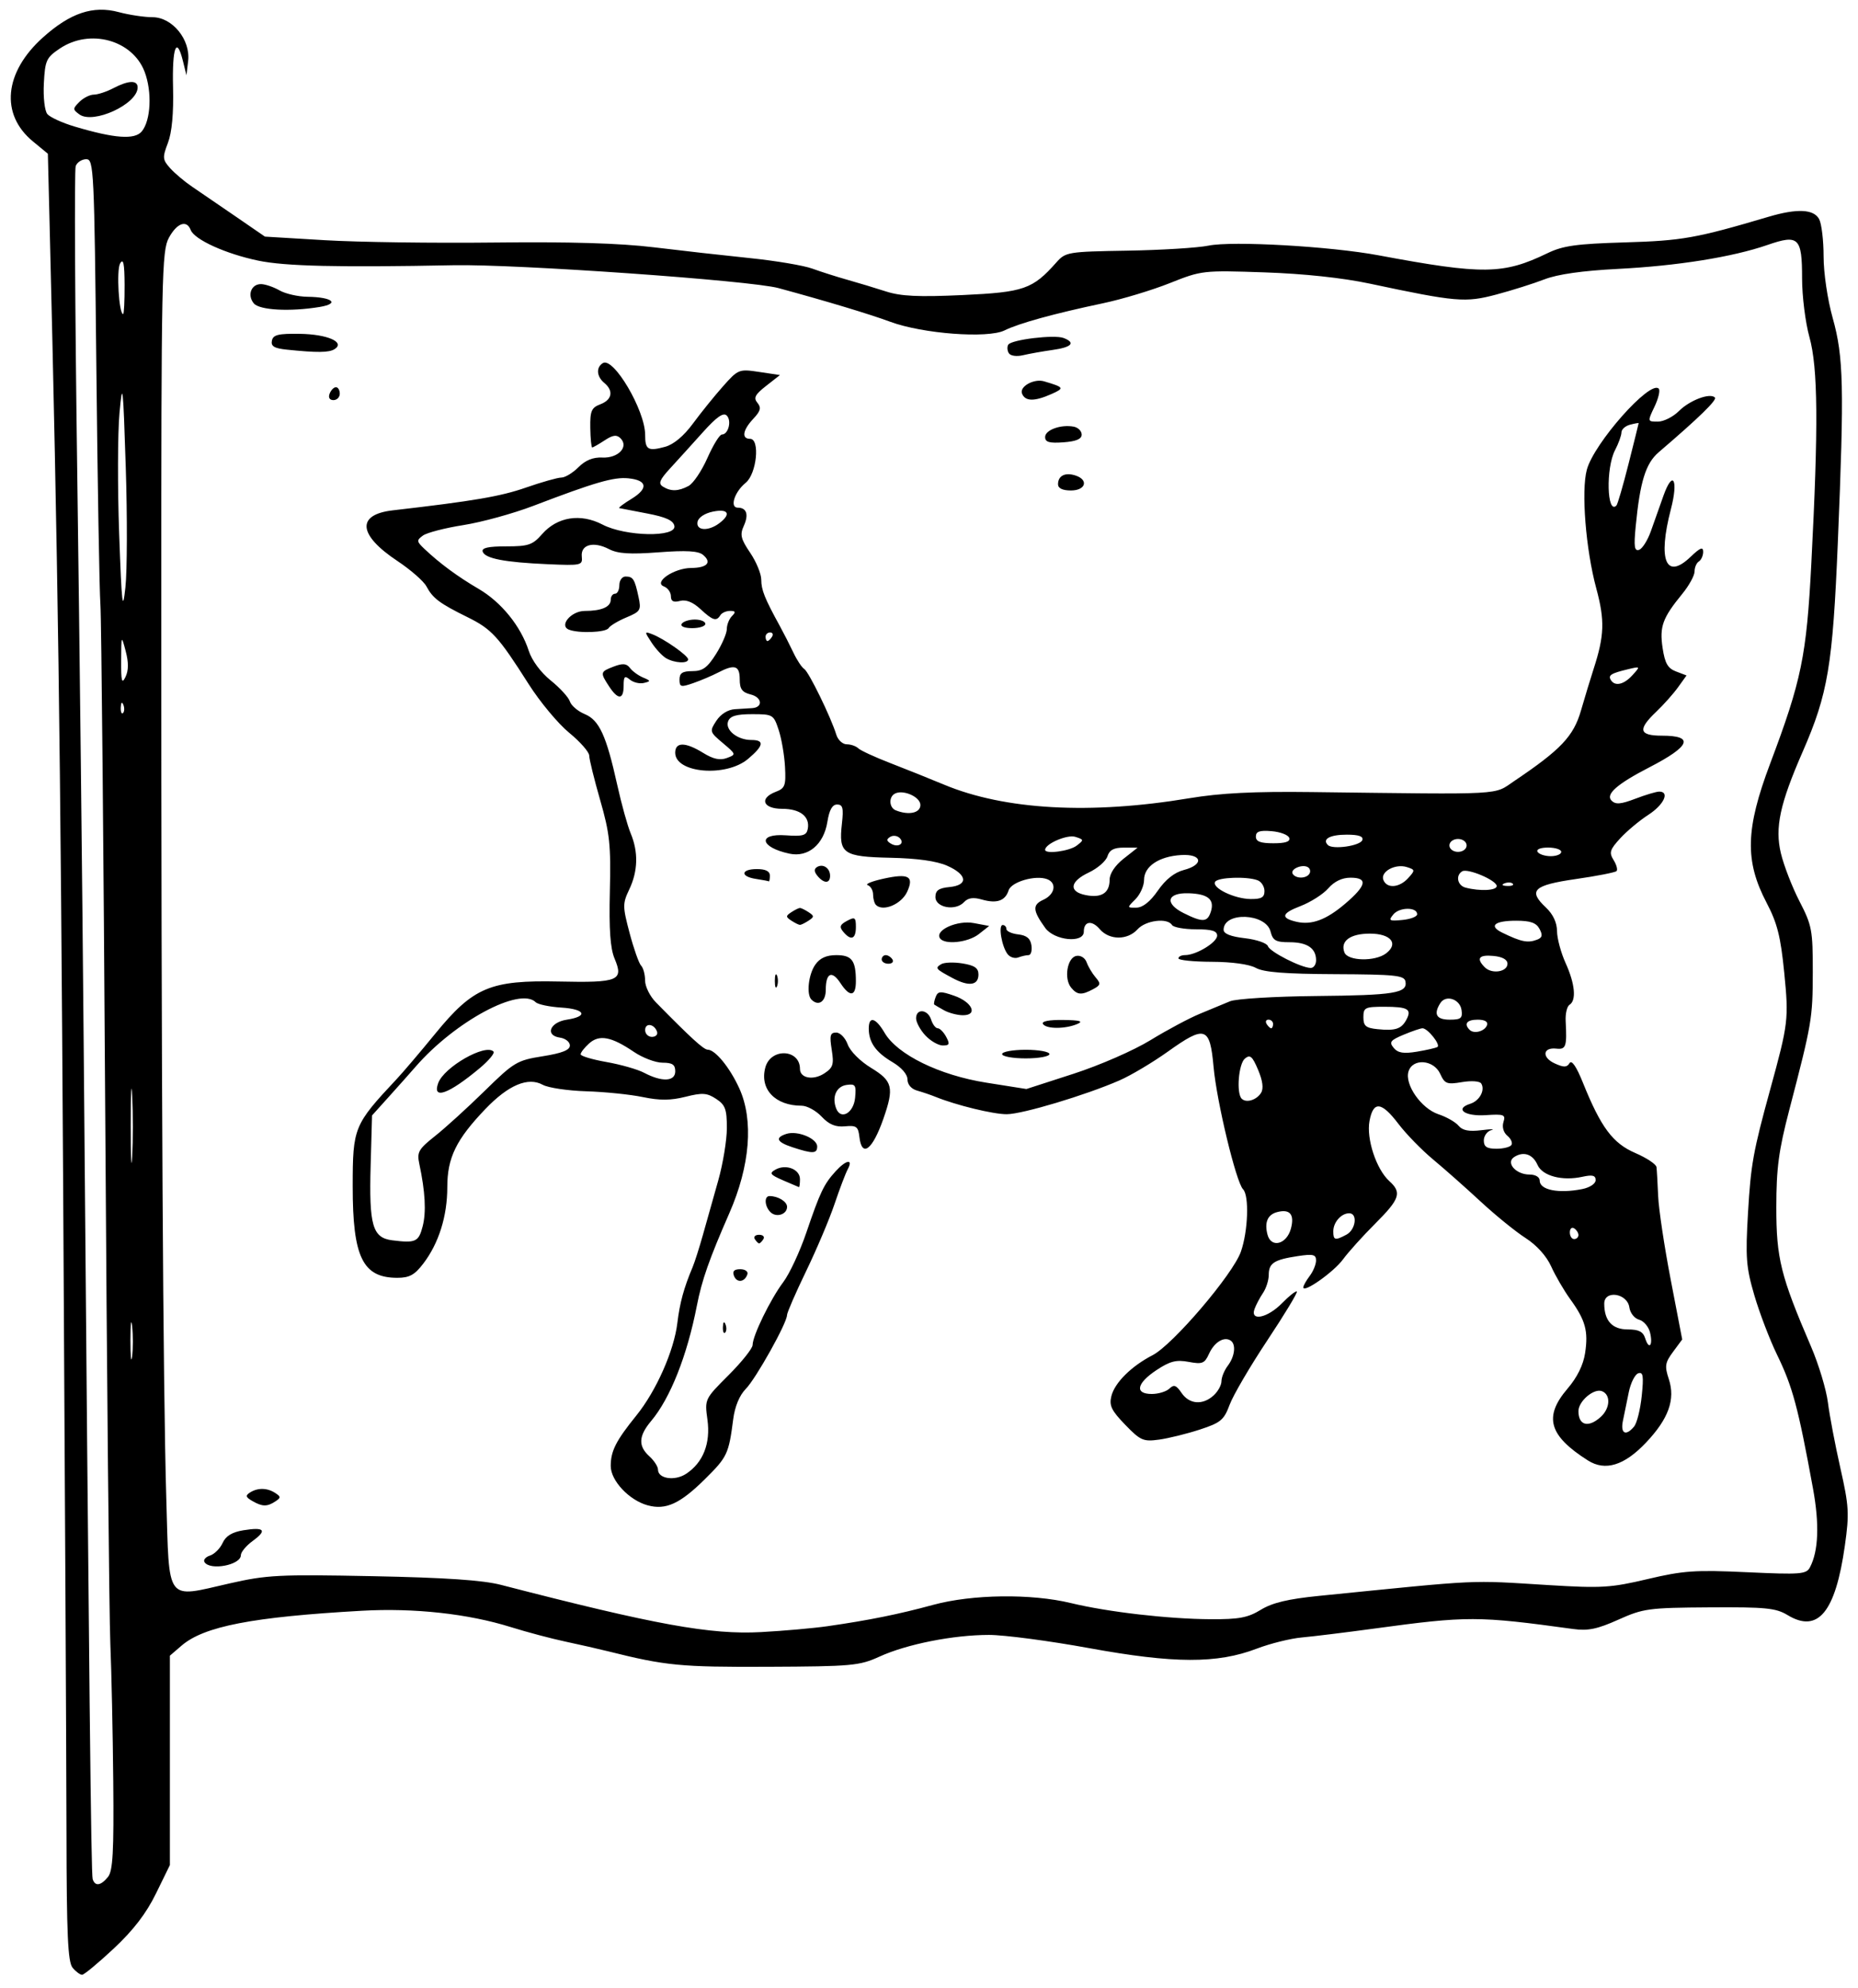 <?xml version="1.0" encoding="UTF-8" standalone="no"?>
<!-- Created with Inkscape (http://www.inkscape.org/) -->

<svg
   xmlns:dc="http://purl.org/dc/elements/1.1/"
   xmlns:cc="http://creativecommons.org/ns#"
   xmlns:rdf="http://www.w3.org/1999/02/22-rdf-syntax-ns#"
   xmlns:svg="http://www.w3.org/2000/svg"
   xmlns="http://www.w3.org/2000/svg"
   xmlns:sodipodi="http://sodipodi.sourceforge.net/DTD/sodipodi-0.dtd"
   xmlns:inkscape="http://www.inkscape.org/namespaces/inkscape"
   id="svg3358"
   version="1.1"
   inkscape:version="0.91 r13725"
   width="405"
   height="433.125"
   viewBox="0 0 405 433.125"
   sodipodi:docname="Ohkwaho.svg">
  <defs
     id="defs3362" />
  <sodipodi:namedview
     pagecolor="#ffffff"
     bordercolor="#666666"
     borderopacity="1"
     objecttolerance="10"
     gridtolerance="10"
     guidetolerance="10"
     inkscape:pageopacity="0"
     inkscape:pageshadow="2"
     inkscape:window-width="1600"
     inkscape:window-height="837"
     id="namedview3360"
     showgrid="false"
     inkscape:zoom="1.5468975"
     inkscape:cx="202.5"
     inkscape:cy="216.5625"
     inkscape:window-x="-8"
     inkscape:window-y="-8"
     inkscape:window-maximized="1"
     inkscape:current-layer="svg3358" />
  <path
     style="fill:#000000"
     d="M 15.818,428.761 C 14.793,427.525 14.523,421.557 14.492,399.464 14.47,384.204 14.145,320.883 13.769,258.75 13.176,160.788 12.638,122.64 10.801,48.389 L 10.433,33.497 7.16,30.8 C 0.018,24.912 0.898,15.768 9.338,8.18 15.298,2.821 20.293,1.147 25.869,2.638 28.156,3.25 31.476,3.75 33.247,3.75 c 4.322,0 8.312,4.908 7.763,9.547 l -0.368,3.109 -0.75,-3.047 c -1.395,-5.663 -2.386,-3.095 -2.172,5.625 0.14,5.701 -0.242,9.865 -1.117,12.154 -1.22,3.196 -1.18,3.648 0.487,5.511 0.999,1.116 3.143,2.925 4.763,4.018 1.62,1.094 5.86,3.992 9.422,6.441 l 6.475,4.452 13.078,0.782 c 7.193,0.43 23.836,0.658 36.985,0.507 16.326,-0.188 27.325,0.141 34.688,1.037 5.93,0.722 15.365,1.782 20.966,2.357 5.602,0.575 11.719,1.605 13.594,2.289 1.875,0.684 5.307,1.777 7.627,2.429 2.32,0.652 6.117,1.798 8.438,2.548 3.254,1.051 7.074,1.231 16.699,0.787 13.365,-0.617 15.258,-1.275 20.433,-7.108 2.015,-2.271 2.496,-2.351 15.521,-2.569 7.393,-0.124 15.339,-0.617 17.66,-1.095 5.162,-1.065 26.56,0.152 37.031,2.106 22.848,4.264 27.186,4.208 36.876,-0.473 3.351,-1.619 6.309,-2.029 16.875,-2.34 12.466,-0.367 15.53,-0.914 31.269,-5.577 6.231,-1.846 9.869,-1.678 11.041,0.511 0.534,0.997 0.97,4.662 0.97,8.143 0,3.588 0.857,9.384 1.979,13.382 2.381,8.486 2.532,15.008 1.125,48.849 -1.118,26.916 -2.147,33.048 -7.665,45.679 -4.974,11.388 -6.081,16.536 -4.753,22.106 0.639,2.679 2.468,7.402 4.066,10.496 2.71,5.249 2.904,6.283 2.89,15.469 -0.015,10.027 -0.203,11.131 -5.127,30 -2.304,8.828 -2.815,12.662 -2.82,21.164 -0.007,11.164 0.944,14.985 7.572,30.399 1.663,3.867 3.317,9.352 3.676,12.188 0.359,2.836 1.582,9.27 2.719,14.297 1.867,8.262 1.961,9.885 0.973,16.875 -2.053,14.528 -5.862,19.142 -12.488,15.131 -2.547,-1.542 -4.758,-1.761 -17.018,-1.683 -13.274,0.084 -14.426,0.24 -19.868,2.682 -4.572,2.052 -6.619,2.477 -9.816,2.038 -20.854,-2.862 -23.02,-2.866 -43.414,-0.095 -6.188,0.841 -13.277,1.711 -15.755,1.933 -2.478,0.222 -6.908,1.321 -9.844,2.442 -8.619,3.291 -18.016,3.261 -36.521,-0.116 -8.68,-1.584 -18.504,-2.88 -21.831,-2.879 -7.775,0.002 -17.905,2.006 -23.862,4.722 -4.381,1.998 -5.976,2.143 -24.375,2.223 -18.963,0.082 -22.239,-0.234 -34.688,-3.349 -2.062,-0.516 -6.281,-1.476 -9.375,-2.133 -3.094,-0.657 -8.461,-2.082 -11.928,-3.166 -9.31,-2.912 -21.074,-4.203 -32.463,-3.562 -23.855,1.343 -34.414,3.385 -39.319,7.604 l -2.54,2.185 0,22.815 0,22.815 -3.041,6.215 c -2.112,4.317 -4.914,7.967 -9.175,11.953 -3.374,3.156 -6.489,5.738 -6.923,5.738 -0.434,0 -1.367,-0.698 -2.075,-1.552 z m 7.721,-19.776 c 1.065,-1.314 1.293,-5.464 1.148,-20.859 -0.1,-10.57 -0.387,-24.07 -0.638,-30 -0.251,-5.93 -0.751,-58.031 -1.112,-115.781 -0.36,-57.75 -0.834,-107.531 -1.052,-110.625 C 21.666,128.625 21.271,105.527 21.007,80.391 20.549,36.807 20.446,34.688 18.801,34.688 c -0.949,0 -1.983,0.671 -2.298,1.492 -0.315,0.82 -0.165,30.879 0.333,66.797 0.498,35.918 1.127,91.673 1.399,123.899 1.203,142.559 1.622,181.481 1.965,182.578 0.512,1.638 1.776,1.46 3.339,-0.469 z m 156.93,-54.646 c 8.967,-1.287 15.43,-2.593 22.905,-4.629 8.534,-2.324 21.387,-2.493 30.063,-0.397 8.073,1.951 21.2,3.466 30.469,3.517 6.169,0.034 8.108,-0.331 10.925,-2.058 2.496,-1.53 5.929,-2.35 12.656,-3.025 36.047,-3.614 32.347,-3.44 50.079,-2.353 11.531,0.707 13.55,0.584 21.562,-1.31 7.797,-1.843 10.356,-2.02 21.683,-1.496 11.714,0.542 12.92,0.448 13.719,-1.074 1.859,-3.539 2.085,-9.379 0.663,-17.146 -3.254,-17.77 -4.44,-22.18 -7.847,-29.19 -1.593,-3.277 -3.813,-9.084 -4.933,-12.904 -1.804,-6.153 -1.962,-8.216 -1.385,-18.072 0.612,-10.461 1.121,-13.285 4.828,-26.779 3.96,-14.412 4.072,-15.342 3.068,-25.46 -0.784,-7.905 -1.516,-10.803 -3.856,-15.266 -4.769,-9.097 -4.59,-16.047 0.778,-30.29 6.845,-18.159 7.931,-23.436 8.979,-43.594 1.56,-30.001 1.455,-42.655 -0.41,-49.354 -0.882,-3.168 -1.603,-8.917 -1.603,-12.776 0,-8.944 -0.742,-9.661 -7.562,-7.301 -7.597,2.629 -19.614,4.549 -32.644,5.215 -7.646,0.391 -13.089,1.165 -15.938,2.267 -2.379,0.92 -7.104,2.412 -10.499,3.315 -6.767,1.799 -8.742,1.629 -27.576,-2.374 -5.951,-1.265 -14.34,-2.162 -22.969,-2.456 -13.405,-0.457 -13.691,-0.424 -20.625,2.338 -3.867,1.541 -10.406,3.514 -14.531,4.385 -10.716,2.263 -18.329,4.36 -21.491,5.919 -3.668,1.809 -17.846,0.742 -24.915,-1.874 -4.52,-1.673 -13.875,-4.491 -24.375,-7.343 -6.092,-1.655 -57.186,-5.251 -70.781,-4.983 -25.112,0.496 -36.748,0.224 -42.603,-0.997 -7.091,-1.479 -13.924,-4.577 -14.731,-6.679 -0.876,-2.283 -2.995,-1.532 -4.752,1.683 -1.557,2.85 -1.665,8.132 -1.665,81.797 0,101.554 0.38,168.482 1.094,192.905 0.673,23.004 -0.273,21.731 13.777,18.531 8.135,-1.853 10.755,-1.986 31.223,-1.58 15.884,0.315 23.969,0.863 27.968,1.897 33.747,8.721 45.681,10.885 56.719,10.284 4.898,-0.267 11.438,-0.848 14.531,-1.292 z M 44.573,340.38 c -0.296,-0.479 0.248,-1.119 1.209,-1.424 0.96,-0.305 2.195,-1.54 2.744,-2.744 0.697,-1.529 2.068,-2.364 4.546,-2.766 4.585,-0.744 5.218,-0.007 2.005,2.333 -1.417,1.032 -2.576,2.429 -2.576,3.105 0,2.146 -6.739,3.418 -7.927,1.496 z m 96.619,-12.36 c -4.052,-1.11 -8.067,-5.375 -8.067,-8.57 0,-3.273 1.129,-5.498 5.589,-11.013 4.328,-5.351 8.211,-14.113 8.934,-20.156 0.523,-4.378 1.423,-7.666 3.334,-12.188 0.436,-1.031 1.445,-4.195 2.243,-7.031 0.798,-2.836 2.297,-8.155 3.332,-11.82 1.035,-3.665 1.882,-8.823 1.882,-11.463 0,-4.087 -0.349,-5.028 -2.348,-6.337 -1.996,-1.308 -2.996,-1.375 -6.678,-0.448 -3.212,0.809 -5.614,0.824 -9.302,0.058 -2.734,-0.568 -8.272,-1.134 -12.307,-1.258 -4.034,-0.124 -8.305,-0.76 -9.49,-1.412 -3.216,-1.769 -7.486,0.031 -12.506,5.268 -6.374,6.651 -8.308,10.616 -8.308,17.035 0,6.32 -1.853,12.222 -5.222,16.641 -1.894,2.483 -3.038,3.111 -5.668,3.111 -7.549,0 -9.737,-4.484 -9.729,-19.941 0.007,-12.815 0.245,-13.394 9.597,-23.381 1.414,-1.51 5.179,-5.938 8.367,-9.839 8.31,-10.17 12.008,-11.73 27.014,-11.401 12.962,0.284 14.129,-0.197 12.105,-4.995 -0.94,-2.23 -1.229,-6.345 -1.03,-14.667 0.242,-10.112 -0.023,-12.612 -2.109,-19.864 -1.313,-4.563 -2.387,-8.926 -2.387,-9.697 0,-0.771 -1.966,-3.012 -4.369,-4.98 -2.403,-1.968 -6.38,-6.742 -8.838,-10.61 -6.625,-10.423 -8.047,-11.977 -13.357,-14.596 -6.06,-2.989 -7.537,-4.096 -8.917,-6.689 -0.605,-1.136 -3.456,-3.629 -6.335,-5.54 -8.579,-5.695 -8.979,-10.114 -0.997,-11.034 17.633,-2.033 23.482,-3.031 28.968,-4.943 3.471,-1.209 6.97,-2.199 7.777,-2.199 0.807,0 2.48,-1.014 3.719,-2.253 1.531,-1.531 3.203,-2.207 5.219,-2.109 3.448,0.167 5.809,-2.334 3.954,-4.189 -0.845,-0.845 -1.653,-0.742 -3.462,0.443 -1.297,0.85 -2.518,1.546 -2.712,1.546 -0.194,0 -0.382,-1.923 -0.418,-4.274 -0.056,-3.683 0.248,-4.393 2.195,-5.133 2.567,-0.976 2.926,-2.936 0.854,-4.656 -1.68,-1.395 -1.825,-3.381 -0.314,-4.315 2.307,-1.426 9.22,10.291 9.22,15.628 0,3.253 0.618,3.625 4.342,2.613 1.878,-0.511 4.073,-2.343 6.094,-5.089 1.737,-2.36 4.68,-6.004 6.54,-8.097 3.313,-3.728 3.475,-3.792 7.899,-3.129 l 4.516,0.677 -3.012,2.357 c -2.431,1.903 -2.798,2.615 -1.902,3.695 0.881,1.062 0.695,1.781 -0.902,3.48 -2.307,2.455 -2.613,4.365 -0.7,4.365 2.212,0 1.446,7.632 -0.963,9.587 -2.435,1.976 -3.53,5.413 -1.723,5.413 1.945,0 2.439,1.507 1.307,3.991 -0.863,1.894 -0.639,2.83 1.394,5.826 1.332,1.963 2.422,4.606 2.422,5.872 0,2.223 0.753,4.102 4.046,10.092 0.85,1.547 2.18,4.155 2.955,5.795 0.775,1.641 1.842,3.25 2.371,3.578 0.985,0.609 5.818,10.506 6.982,14.299 0.356,1.16 1.378,2.109 2.272,2.109 0.893,0 2.025,0.391 2.515,0.869 0.49,0.478 3.633,1.928 6.984,3.223 3.352,1.294 8.627,3.409 11.723,4.7 13.246,5.522 31.875,6.556 53.433,2.965 6.846,-1.14 14.054,-1.504 26.719,-1.347 42.709,0.527 39.517,0.702 44.145,-2.413 10.145,-6.827 12.915,-9.75 14.528,-15.327 0.847,-2.93 2.088,-7.014 2.757,-9.077 2.362,-7.283 2.471,-10.588 0.579,-17.592 -2.287,-8.468 -3.3,-21.202 -2.055,-25.827 1.556,-5.78 13.778,-19.569 15.668,-17.678 0.359,0.359 -0.05,2.123 -0.907,3.922 -1.558,3.267 -1.557,3.269 0.727,3.269 1.257,0 3.324,-1.038 4.592,-2.306 2.358,-2.358 6.769,-4.018 7.838,-2.949 0.524,0.524 -3.467,4.411 -12.256,11.933 -2.835,2.427 -4.063,6.39 -5.011,16.174 -0.427,4.41 -0.278,5.424 0.749,5.082 0.705,-0.235 1.866,-2.081 2.579,-4.103 0.713,-2.021 1.943,-5.488 2.733,-7.703 2.049,-5.746 3.289,-3.482 1.615,2.947 -2.898,11.125 -1.083,15.538 4.277,10.403 2.09,-2.003 2.757,-2.272 2.757,-1.115 0,0.839 -0.422,1.787 -0.938,2.106 -0.516,0.319 -0.938,1.302 -0.938,2.185 0,0.883 -1.201,3.073 -2.669,4.867 -4.312,5.268 -4.996,7.147 -4.298,11.801 0.501,3.338 1.129,4.437 2.928,5.121 l 2.29,0.871 -1.853,2.577 c -1.019,1.417 -3.157,3.816 -4.751,5.331 -4.092,3.888 -3.77,5.215 1.265,5.215 7.095,0 6.183,2.281 -2.757,6.891 -7.069,3.645 -9.617,5.89 -8.247,7.265 0.881,0.884 2.017,0.793 5.188,-0.418 2.233,-0.853 4.572,-1.55 5.2,-1.55 2.359,0 1.012,2.872 -2.375,5.061 -1.934,1.25 -4.692,3.555 -6.13,5.122 -2.264,2.469 -2.457,3.102 -1.442,4.728 0.645,1.033 0.934,2.116 0.643,2.408 -0.292,0.292 -4.282,1.072 -8.868,1.734 -9.282,1.34 -10.481,2.49 -6.5,6.229 1.528,1.436 2.383,3.26 2.396,5.115 0.011,1.586 0.855,4.723 1.875,6.97 2.049,4.516 2.389,8.129 0.853,9.078 -0.551,0.34 -0.93,1.947 -0.843,3.571 0.298,5.545 0.068,6.222 -2.037,5.988 -2.97,-0.331 -3.21,1.92 -0.344,3.226 1.968,0.897 2.637,0.885 3.218,-0.055 0.479,-0.775 1.497,0.709 2.931,4.272 3.912,9.717 6.504,13.193 11.414,15.305 2.461,1.059 4.538,2.44 4.616,3.071 0.078,0.63 0.241,3.466 0.362,6.302 0.121,2.836 1.35,11.027 2.732,18.202 l 2.512,13.046 -1.995,2.699 c -1.745,2.36 -1.861,3.106 -0.926,5.938 1.467,4.446 -0.049,8.655 -4.998,13.871 -4.721,4.976 -8.873,6.245 -12.632,3.861 -8.528,-5.407 -9.697,-9.513 -4.454,-15.639 2.121,-2.478 3.45,-5.172 3.843,-7.791 0.718,-4.785 0.064,-7.145 -3.243,-11.71 -1.367,-1.888 -3.235,-5.093 -4.15,-7.122 -1.029,-2.281 -3.166,-4.652 -5.6,-6.212 -2.165,-1.387 -6.567,-4.962 -9.784,-7.943 -3.216,-2.981 -7.879,-7.108 -10.361,-9.171 -2.482,-2.062 -5.876,-5.543 -7.541,-7.734 -3.715,-4.888 -5.492,-5.075 -6.32,-0.663 -0.725,3.865 1.474,10.538 4.322,13.115 2.765,2.503 2.305,3.886 -3.081,9.265 -2.707,2.704 -5.866,6.209 -7.021,7.789 -2.016,2.76 -8.714,7.472 -8.653,6.086 0.016,-0.369 0.649,-1.49 1.406,-2.491 0.757,-1.001 1.376,-2.516 1.376,-3.367 0,-1.292 -0.662,-1.447 -4.019,-0.937 -5.14,0.78 -6.294,1.531 -6.294,4.096 0,1.144 -0.563,2.912 -1.25,3.929 -0.688,1.017 -1.518,2.588 -1.846,3.49 -1.007,2.776 2.844,1.963 6.001,-1.267 1.563,-1.599 3.013,-2.737 3.221,-2.529 0.208,0.208 -2.689,4.997 -6.439,10.642 -3.75,5.645 -7.444,11.951 -8.209,14.013 -1.24,3.343 -1.947,3.931 -6.513,5.422 -2.817,0.92 -6.809,1.904 -8.872,2.188 -3.44,0.473 -4.051,0.206 -7.385,-3.24 -3.006,-3.106 -3.527,-4.189 -3.009,-6.252 0.734,-2.925 4.367,-6.526 8.988,-8.908 4.411,-2.275 17.494,-17.602 19.234,-22.535 1.577,-4.469 1.848,-12.247 0.476,-13.62 -1.501,-1.501 -5.74,-19.087 -6.421,-26.637 -0.796,-8.83 -1.816,-9.173 -9.974,-3.351 -3.316,2.366 -8.056,5.186 -10.532,6.266 -7.403,3.229 -21.153,7.353 -24.576,7.37 -2.941,0.015 -11.042,-1.96 -15.551,-3.791 -1.031,-0.419 -2.824,-1.028 -3.984,-1.352 -1.272,-0.356 -2.109,-1.323 -2.109,-2.434 0,-1.116 -1.305,-2.613 -3.305,-3.794 -3.605,-2.127 -5.132,-4.299 -5.132,-7.3 0,-2.796 1.509,-2.381 3.463,0.953 2.778,4.741 11.948,9.228 22.157,10.844 l 8.742,1.383 10.241,-3.312 c 5.711,-1.847 13.144,-5.09 16.803,-7.333 3.609,-2.212 8.461,-4.802 10.781,-5.755 2.32,-0.954 5.273,-2.178 6.562,-2.72 1.289,-0.542 9.727,-1.057 18.75,-1.143 17.089,-0.163 19.976,-0.634 19.486,-3.175 -0.255,-1.326 -2.227,-1.531 -15.28,-1.587 -10.939,-0.047 -15.62,-0.416 -17.331,-1.366 -1.419,-0.789 -5.209,-1.313 -9.609,-1.33 -3.996,-0.015 -7.266,-0.35 -7.266,-0.743 0,-0.394 0.654,-0.715 1.453,-0.715 2.423,0 6.985,-2.771 6.985,-4.243 0,-1.031 -1.176,-1.382 -4.632,-1.382 -2.548,0 -4.893,-0.422 -5.212,-0.938 -0.998,-1.614 -5.725,-1.023 -7.5,0.938 -2.189,2.419 -6.165,2.4 -8.254,-0.04 -1.722,-2.011 -3.465,-1.727 -3.465,0.564 0,2.574 -6.423,1.945 -8.416,-0.823 -2.738,-3.805 -2.822,-5.03 -0.417,-6.126 2.54,-1.157 3.018,-3.659 0.857,-4.488 -2.518,-0.966 -7.823,0.561 -8.413,2.422 -0.731,2.304 -2.583,2.941 -5.838,2.007 -1.877,-0.538 -3.009,-0.372 -3.891,0.573 -1.856,1.987 -6.226,1.201 -6.226,-1.12 0,-1.43 0.723,-1.945 3.047,-2.169 4.165,-0.402 3.934,-2.691 -0.469,-4.639 -2.324,-1.029 -6.518,-1.62 -12.374,-1.744 -10.351,-0.219 -11.324,-0.899 -10.59,-7.404 0.388,-3.44 0.199,-4.2 -1.044,-4.2 -1.047,0 -1.704,1.171 -2.122,3.78 -0.789,4.934 -4.202,7.796 -8.262,6.93 -6.442,-1.375 -7.043,-4.447 -0.782,-3.997 3.672,0.264 4.492,0.029 4.765,-1.367 0.528,-2.698 -1.631,-4.408 -5.565,-4.408 -4.224,0 -5.087,-2.307 -1.389,-3.713 2.002,-0.761 2.219,-1.353 1.998,-5.448 -0.136,-2.527 -0.758,-6.14 -1.382,-8.029 -1.102,-3.34 -1.262,-3.435 -5.778,-3.435 -3.445,0 -4.797,0.398 -5.236,1.542 -0.722,1.882 1.999,4.083 5.048,4.083 2.936,0 2.72,1.241 -0.72,4.135 -4.802,4.04 -15.866,3.095 -15.866,-1.356 0,-2.377 2.22,-2.361 6.109,0.043 2.174,1.344 3.65,1.663 5.14,1.111 2.067,-0.765 2.057,-0.801 -0.869,-3.264 -2.881,-2.424 -2.918,-2.553 -1.406,-4.861 0.945,-1.442 2.521,-2.427 4.024,-2.514 1.359,-0.079 3.069,-0.186 3.8,-0.238 2.385,-0.171 2.146,-2.347 -0.325,-2.967 -1.894,-0.475 -2.41,-1.186 -2.41,-3.316 0,-2.998 -1.111,-3.343 -4.71,-1.465 -1.301,0.679 -3.727,1.709 -5.391,2.289 -2.734,0.953 -3.025,0.879 -3.025,-0.772 0,-1.402 0.65,-1.826 2.801,-1.826 2.246,0 3.268,-0.74 5.156,-3.731 1.296,-2.052 2.356,-4.499 2.356,-5.438 0,-0.938 0.506,-2.212 1.125,-2.831 0.875,-0.875 0.783,-1.125 -0.413,-1.125 -0.846,0 -1.799,0.422 -2.118,0.938 -0.868,1.405 -1.65,1.164 -4.357,-1.346 -1.636,-1.517 -3.128,-2.11 -4.444,-1.766 -1.424,0.372 -1.981,0.084 -1.981,-1.027 0,-0.85 -0.684,-1.808 -1.521,-2.128 -2.356,-0.904 2.195,-3.998 5.918,-4.024 3.516,-0.025 4.592,-1.208 2.601,-2.86 -1.035,-0.859 -3.646,-1.008 -9.683,-0.553 -6.277,0.474 -8.88,0.305 -10.82,-0.701 -3.379,-1.753 -6.187,-0.987 -5.92,1.617 0.197,1.928 -0.097,1.994 -7.43,1.675 -9.39,-0.409 -13.669,-1.236 -14.169,-2.738 -0.273,-0.818 1.194,-1.148 5.112,-1.148 4.866,0 5.762,-0.305 7.836,-2.669 3.316,-3.779 8.379,-4.577 13.178,-2.075 5.013,2.613 16.142,2.819 15.658,0.291 -0.228,-1.189 -1.858,-1.935 -5.928,-2.71 -3.088,-0.588 -5.825,-1.117 -6.083,-1.175 -0.258,-0.058 0.933,-0.96 2.647,-2.005 3.747,-2.284 3.471,-4.079 -0.69,-4.487 -3.178,-0.312 -7.282,0.879 -20.707,6.006 -4.383,1.674 -11.236,3.558 -15.23,4.187 -3.994,0.629 -7.96,1.655 -8.815,2.279 -1.428,1.044 -1.402,1.279 0.33,2.919 3.321,3.146 7.252,6.044 11.804,8.702 4.942,2.886 9.199,8.142 10.927,13.491 0.682,2.11 2.615,4.718 4.795,6.471 2.009,1.615 3.886,3.67 4.171,4.567 0.285,0.897 1.739,2.138 3.232,2.756 3.173,1.314 4.705,4.654 7.104,15.484 0.914,4.125 2.228,8.858 2.922,10.517 1.693,4.052 1.587,8.198 -0.31,12.196 -1.474,3.106 -1.469,3.691 0.071,9.517 0.903,3.414 2.031,6.608 2.508,7.098 0.477,0.49 0.867,1.951 0.867,3.246 0,1.295 1.052,3.426 2.338,4.734 7.703,7.838 10.429,10.326 11.327,10.336 1.646,0.019 4.835,3.934 6.882,8.449 3.145,6.937 2.348,16.84 -2.188,27.188 -4.368,9.964 -5.989,14.583 -7.074,20.156 -2.118,10.879 -5.804,20.173 -9.958,25.109 -2.755,3.275 -2.866,5.462 -0.389,7.703 1.031,0.933 1.875,2.236 1.875,2.895 0,1.992 3.649,2.543 6.12,0.924 3.713,-2.433 5.371,-6.627 4.661,-11.79 -0.617,-4.487 -0.609,-4.504 4.613,-9.726 2.877,-2.877 5.231,-5.831 5.231,-6.565 0,-2.009 3.897,-9.994 6.69,-13.707 1.357,-1.805 3.617,-6.656 5.021,-10.781 3.012,-8.849 3.825,-10.552 6.382,-13.359 2.289,-2.514 3.898,-2.788 2.648,-0.451 -0.488,0.912 -1.79,4.338 -2.893,7.613 -1.103,3.275 -3.883,9.838 -6.177,14.585 -2.294,4.747 -4.171,9.063 -4.171,9.59 0,1.722 -6.776,13.842 -8.995,16.09 -1.357,1.374 -2.375,3.823 -2.729,6.562 -0.986,7.63 -1.28,8.253 -6.178,13.1 -5.417,5.36 -8.521,6.779 -12.468,5.697 z M 356.196,310.846 c 0.612,-0.738 1.362,-3.748 1.665,-6.689 0.447,-4.334 0.303,-5.264 -0.761,-4.91 -0.722,0.241 -1.65,2.09 -2.063,4.111 -0.413,2.02 -0.99,4.833 -1.282,6.251 -0.574,2.788 0.641,3.404 2.44,1.237 z m -7.286,-2.085 c 2.09,-1.891 2.234,-4.87 0.273,-5.623 -1.757,-0.674 -5.121,2.184 -5.121,4.351 0,3.128 2.169,3.697 4.848,1.272 z m -84.375,-4.688 c 0.943,-0.853 1.714,-2.249 1.714,-3.102 0,-0.853 0.619,-2.369 1.376,-3.37 1.565,-2.069 1.847,-4.736 0.583,-5.518 -1.446,-0.894 -3.528,0.404 -4.67,2.911 -0.967,2.123 -1.466,2.321 -4.442,1.763 -2.699,-0.506 -4.065,-0.157 -7.006,1.789 -4.356,2.882 -4.814,5.204 -1.028,5.204 1.444,0 3.171,-0.527 3.839,-1.172 0.978,-0.943 1.493,-0.761 2.646,0.938 1.69,2.491 4.595,2.723 6.988,0.558 z m 95.119,-13.762 c -0.314,-1.251 -1.384,-2.488 -2.377,-2.748 -1,-0.262 -1.946,-1.462 -2.12,-2.69 -0.437,-3.089 -5.47,-3.837 -5.47,-0.812 0,3.728 1.729,5.626 5.126,5.626 2.4,0 3.337,0.479 3.803,1.946 0.844,2.66 1.748,1.51 1.038,-1.321 z M 92.129,267.221 c 0.805,-3.106 0.565,-7.544 -0.736,-13.645 -0.538,-2.522 -0.162,-3.18 3.455,-6.045 2.232,-1.768 7.092,-6.189 10.798,-9.824 6.388,-6.264 7.048,-6.657 12.656,-7.549 4.217,-0.67 5.917,-1.344 5.917,-2.346 0,-0.773 -0.974,-1.544 -2.164,-1.713 -3.319,-0.47 -2.21,-3.345 1.509,-3.912 4.741,-0.723 4.007,-2.31 -1.219,-2.634 -2.578,-0.16 -5.088,-0.687 -5.578,-1.172 -3.451,-3.414 -17.594,4.182 -26.183,14.063 -1.094,1.258 -3.676,4.161 -5.739,6.45 l -3.75,4.162 -0.304,10.894 c -0.366,13.104 0.404,15.771 4.71,16.315 5.098,0.643 5.751,0.343 6.629,-3.044 z m 3.386,-31.205 c 1.275,-3.509 10.285,-8.654 12.055,-6.884 0.334,0.334 -1.02,1.967 -3.008,3.628 -6.769,5.656 -10.394,6.96 -9.047,3.255 z m 185.878,31.678 c 0.816,-3.067 -0.22,-4.306 -2.994,-3.58 -2.087,0.546 -2.817,2.237 -2.118,4.908 0.79,3.021 4.191,2.138 5.113,-1.327 z m 12.106,1.336 c 2.03,-1.087 2.486,-4.655 0.595,-4.655 -1.739,0 -3.469,1.963 -3.469,3.938 0,1.95 0.389,2.047 2.874,0.717 z m 50.563,0.088 c 0,-0.485 -0.422,-1.143 -0.938,-1.462 -0.516,-0.319 -0.938,0.078 -0.938,0.882 0,0.804 0.422,1.462 0.938,1.462 0.516,0 0.938,-0.397 0.938,-0.882 z m 0.82,-10.016 c 1.67,-0.334 2.93,-1.172 2.93,-1.949 0,-1.035 -0.695,-1.211 -2.886,-0.73 -4.405,0.967 -8.721,-0.175 -9.783,-2.59 -1.031,-2.344 -3.047,-3.024 -5.084,-1.716 -1.907,1.225 0.359,3.82 3.336,3.82 1.305,0 2.229,0.554 2.229,1.338 0,2.033 4.14,2.85 9.258,1.827 z m -15.417,-9.62 c 0.283,-0.457 -0.124,-1.361 -0.903,-2.007 -0.838,-0.696 -1.184,-1.91 -0.846,-2.974 0.516,-1.624 0.142,-1.77 -3.865,-1.508 -4.59,0.3 -6.857,-1.37 -3.364,-2.479 2.02,-0.641 3.281,-2.97 2.389,-4.413 -0.324,-0.524 -2.133,-0.655 -4.206,-0.304 -3.281,0.554 -3.746,0.377 -4.742,-1.809 -1.406,-3.087 -5.979,-3.441 -6.901,-0.534 -0.904,2.848 2.771,8.108 6.532,9.349 1.742,0.575 3.707,1.697 4.368,2.493 0.862,1.039 2.273,1.314 4.997,0.975 2.087,-0.26 3.057,-0.269 2.155,-0.021 -0.902,0.248 -1.641,1.265 -1.641,2.258 0,1.374 0.66,1.806 2.757,1.806 1.516,0 2.988,-0.374 3.271,-0.831 z M 274.886,238.125 c 0.574,-0.93 0.355,-2.624 -0.648,-4.999 -1.255,-2.975 -1.75,-3.399 -2.877,-2.463 -1.386,1.15 -1.901,7.548 -0.704,8.745 0.99,0.99 3.249,0.305 4.229,-1.282 z M 147.188,233.438 c 0,-1.452 -0.625,-1.875 -2.771,-1.875 -1.524,0 -4.341,-1.065 -6.26,-2.368 -4.902,-3.326 -7.545,-3.819 -9.757,-1.817 -1.01,0.914 -1.837,1.974 -1.837,2.355 0,0.381 2.538,1.139 5.639,1.685 3.102,0.546 6.793,1.601 8.203,2.344 3.903,2.057 6.783,1.919 6.783,-0.325 z m 166.135,-5.297 c 0.771,-0.455 -2.115,-4.078 -3.248,-4.078 -0.418,0 -2.274,0.633 -4.125,1.406 -2.893,1.209 -3.196,1.611 -2.153,2.868 0.917,1.105 2.144,1.307 5.037,0.829 2.103,-0.348 4.123,-0.809 4.49,-1.025 z m -170.1,-3.316 c -0.579,-1.738 -2.598,-2.027 -2.598,-0.371 0,0.816 0.668,1.484 1.484,1.484 0.816,0 1.317,-0.501 1.113,-1.113 z m 163.333,-2.624 c 1.235,-2.307 0.347,-2.825 -4.837,-2.825 -4.177,0 -4.531,0.179 -4.531,2.284 0,1.888 0.528,2.338 3.047,2.596 3.913,0.401 5.237,-0.03 6.321,-2.055 z m 17.586,1.159 c 0.245,-0.736 -0.511,-1.172 -2.032,-1.172 -2.366,0 -3.083,0.902 -1.764,2.22 0.964,0.964 3.345,0.307 3.796,-1.048 z M 277.5,223.125 c 0,-0.516 -0.447,-0.938 -0.993,-0.938 -0.546,0 -0.732,0.422 -0.413,0.938 0.319,0.516 0.765,0.938 0.993,0.938 0.227,0 0.413,-0.422 0.413,-0.938 z m 41.081,-3.037 c -0.342,-2.399 -3.425,-3.404 -4.626,-1.508 -1.534,2.42 -0.86,3.608 2.048,3.608 2.445,0 2.833,-0.316 2.578,-2.1 z M 328.594,210 c 0,-0.901 -1.094,-1.512 -3.047,-1.7 -3.195,-0.308 -3.836,0.536 -1.886,2.486 1.536,1.536 4.933,0.995 4.933,-0.786 z M 286.875,209.25 c 0,-2.627 -1.929,-3.938 -5.795,-3.938 -2.989,0 -3.636,-0.363 -4.127,-2.319 -1.011,-4.029 -10.235,-4.381 -10.235,-0.391 0,0.866 1.555,1.483 4.63,1.836 2.547,0.292 4.811,1.073 5.032,1.736 0.413,1.238 7.23,4.707 9.322,4.744 0.645,0.011 1.172,-0.739 1.172,-1.667 z m 15.251,-1.504 c 2.816,-2.137 1.044,-4.308 -3.517,-4.308 -4.307,0 -6.506,1.623 -5.555,4.1 0.727,1.894 6.672,2.03 9.073,0.208 z m 32.937,-2.996 c 1.123,-0.431 1.243,-0.979 0.512,-2.344 -0.715,-1.336 -1.985,-1.781 -5.084,-1.781 -4.738,0 -6.06,1.133 -3.037,2.603 4.158,2.022 5.57,2.305 7.609,1.522 z m -41.89,-7.793 c 4.715,-4.011 5.07,-5.707 1.196,-5.707 -1.832,0 -3.526,0.814 -4.84,2.324 -1.112,1.278 -3.871,3.031 -6.131,3.894 -4.091,1.562 -4.314,2.588 -0.742,3.402 3.254,0.742 6.436,-0.442 10.516,-3.913 z m -29.236,1.698 c 0.847,-2.668 -0.616,-3.877 -4.855,-4.012 -4.717,-0.15 -5.302,2.223 -1.068,4.329 4.144,2.061 5.185,2.005 5.922,-0.317 z m 44.97,0.563 c 0,-1.599 -3.846,-1.579 -5.179,0.027 -1.131,1.363 -0.925,1.492 1.957,1.217 1.772,-0.169 3.222,-0.729 3.222,-1.244 z m -56.519,-5.156 c 1.665,-2.408 3.608,-3.954 5.625,-4.477 4.496,-1.165 4.07,-3.552 -0.582,-3.268 -4.816,0.294 -8.055,2.474 -8.055,5.423 0,1.277 -0.844,3.166 -1.875,4.197 -1.875,1.875 -1.875,1.875 0.234,1.839 1.374,-0.023 2.996,-1.318 4.653,-3.714 z M 241.875,191.672 c 0,-1.32 1.185,-3.095 3.047,-4.562 l 3.047,-2.401 -2.984,-0.01 c -2.179,-0.007 -3.146,0.502 -3.587,1.891 -0.332,1.046 -2.153,2.631 -4.048,3.523 -4.191,1.973 -4.475,4.202 -0.632,4.943 3.408,0.657 5.156,-0.49 5.156,-3.383 z m 33.75,2.491 c 0,-0.976 -0.667,-2.031 -1.483,-2.344 -2.317,-0.889 -8.658,-0.668 -9.271,0.324 -0.802,1.297 4.154,3.713 7.707,3.757 2.378,0.029 3.047,-0.352 3.047,-1.737 z m 50.625,-1.086 c 0,-1.25 -6.343,-3.948 -7.541,-3.208 -1.473,0.91 -1.016,3.087 0.744,3.547 3.144,0.822 6.797,0.639 6.797,-0.339 z m -19.296,-1.742 c 1.542,-1.704 1.528,-1.819 -0.288,-2.396 -2.519,-0.799 -5.814,0.997 -5.125,2.794 0.744,1.939 3.48,1.737 5.413,-0.398 z m 22.792,1.224 c -0.312,-0.312 -1.12,-0.345 -1.797,-0.074 -0.748,0.299 -0.526,0.521 0.566,0.566 0.988,0.041 1.542,-0.181 1.23,-0.492 z m -44.317,-2.181 c 0.297,-0.48 0.149,-1.114 -0.329,-1.409 -1.223,-0.756 -3.947,0.428 -3.32,1.443 0.679,1.099 2.962,1.078 3.649,-0.034 z M 340.312,185.625 c 0,-0.516 -1.291,-0.938 -2.868,-0.938 -1.673,0 -2.626,0.391 -2.288,0.938 0.319,0.516 1.609,0.938 2.868,0.938 1.259,0 2.288,-0.422 2.288,-0.938 z m -105.638,-1.352 c 1.629,-1.235 1.616,-1.321 -0.28,-1.923 -1.758,-0.558 -6.581,1.515 -6.581,2.828 0,0.995 5.272,0.3 6.862,-0.905 z m 85.013,-0.054 c 0,-0.781 -0.833,-1.406 -1.875,-1.406 -1.042,0 -1.875,0.625 -1.875,1.406 0,0.781 0.833,1.406 1.875,1.406 1.042,0 1.875,-0.625 1.875,-1.406 z m -123.587,-1.618 c -0.516,-0.516 -1.441,-0.626 -2.057,-0.246 -0.85,0.526 -0.824,0.874 0.108,1.45 1.599,0.988 3.171,0.017 1.949,-1.204 z m 100.858,0.446 c 0.265,-0.807 -0.789,-1.172 -3.388,-1.172 -3.676,0 -5.426,0.957 -4.126,2.258 1.055,1.055 7.097,0.182 7.514,-1.086 z m -15.938,-0.469 c -0.212,-0.645 -1.934,-1.303 -3.828,-1.463 -2.619,-0.221 -3.443,0.059 -3.443,1.172 0,1.087 0.985,1.463 3.828,1.463 2.643,0 3.709,-0.363 3.443,-1.172 z M 200.625,175.414 c 0,-1.82 -3.926,-3.495 -5.668,-2.419 -1.278,0.79 -1.105,3.013 0.277,3.571 2.835,1.144 5.391,0.597 5.391,-1.152 z m 155.22,-28.297 c 1.75,-1.934 1.744,-1.941 -1.027,-1.277 -3.672,0.881 -4.332,1.302 -3.685,2.349 0.889,1.438 2.841,0.994 4.711,-1.073 z M 168.281,138.75 c 0.319,-0.516 0.133,-0.938 -0.413,-0.938 -0.546,0 -0.993,0.422 -0.993,0.938 0,0.516 0.186,0.938 0.413,0.938 0.227,0 0.674,-0.422 0.993,-0.938 z m -11.484,-24.743 c 2.64,-2.004 1.969,-3.213 -1.401,-2.524 -1.793,0.367 -3.168,1.28 -3.35,2.225 -0.375,1.946 2.355,2.117 4.751,0.298 z M 354.998,101.029 c 1.204,-4.765 2.19,-8.734 2.19,-8.821 0,-0.087 -0.844,0.063 -1.875,0.333 -1.031,0.27 -1.875,1.026 -1.875,1.68 0,0.654 -0.63,2.398 -1.4,3.875 -2.03,3.891 -1.771,14.138 0.304,12.063 0.256,-0.256 1.452,-4.365 2.656,-9.13 z M 150.096,105.886 c 1.016,-0.544 2.864,-3.286 4.106,-6.094 1.242,-2.808 2.658,-5.105 3.146,-5.105 1.413,0 2.191,-3.025 1.065,-4.141 -0.736,-0.731 -2.203,0.299 -5.232,3.672 -2.315,2.578 -5.511,6.104 -7.103,7.835 -2.302,2.504 -2.628,3.316 -1.595,3.97 1.733,1.097 3.381,1.057 5.614,-0.138 z M 54.966,327.049 c -1.416,-0.822 -1.506,-1.175 -0.469,-1.832 1.692,-1.072 3.767,-1.03 5.503,0.11 1.25,0.821 1.25,1.026 0,1.846 -1.786,1.173 -2.848,1.147 -5.034,-0.124 z M 157.574,289.141 c 0.045,-1.092 0.267,-1.314 0.566,-0.566 0.271,0.677 0.238,1.485 -0.074,1.797 -0.312,0.312 -0.533,-0.242 -0.492,-1.23 z m 2.415,-11.132 c -0.389,-1.013 0.021,-1.446 1.369,-1.446 1.068,0 1.759,0.495 1.553,1.113 -0.579,1.736 -2.307,1.933 -2.921,0.333 z M 164.531,270 c -0.319,-0.516 0.103,-0.938 0.938,-0.938 0.834,0 1.256,0.422 0.938,0.938 -0.319,0.516 -0.741,0.938 -0.938,0.938 -0.197,0 -0.619,-0.422 -0.938,-0.938 z m 3.395,-5.886 c -1.268,-1.268 -1.39,-3.489 -0.191,-3.489 1.868,0 3.827,1.2 3.827,2.344 0,1.674 -2.363,2.418 -3.636,1.145 z m 2.732,-6.932 c -2.806,-1.222 -3.027,-1.538 -1.622,-2.324 2.279,-1.275 5.338,-0.083 5.338,2.08 0,0.996 -0.105,1.777 -0.234,1.735 -0.129,-0.042 -1.696,-0.713 -3.482,-1.491 z m 2.076,-7.196 c -3.44,-1.128 -3.871,-2.099 -1.296,-2.916 2.399,-0.761 6.686,1.002 6.686,2.75 0,1.595 -0.946,1.624 -5.391,0.166 z m 14.594,-2.252 c -0.259,-2.254 -0.655,-2.544 -3.148,-2.31 -2.064,0.194 -3.468,-0.388 -5.085,-2.109 -1.228,-1.308 -3.187,-2.378 -4.353,-2.378 -5.767,0 -9.186,-3.591 -7.921,-8.32 1.158,-4.331 7.555,-4.062 7.555,0.318 0,2.006 2.901,2.535 5.295,0.966 1.925,-1.261 2.14,-1.946 1.623,-5.178 C 180.798,225.625 180.962,225 182.273,225 c 0.868,0 1.992,1.157 2.504,2.578 0.533,1.478 2.711,3.662 5.107,5.12 4.705,2.862 5.046,4.264 2.685,11.044 -2.381,6.838 -4.71,8.612 -5.241,3.992 z m -0.935,-8.519 c 0.268,-2.783 0.07,-3.08 -1.865,-2.805 -2.221,0.316 -3.233,2.601 -2.266,5.12 0.998,2.602 3.81,1.026 4.131,-2.315 z m 32.044,-9.528 c 0,-0.516 2.32,-0.938 5.156,-0.938 2.836,0 5.156,0.422 5.156,0.938 0,0.516 -2.32,0.938 -5.156,0.938 -2.836,0 -5.156,-0.422 -5.156,-0.938 z m -16.712,-4.045 c -1.121,-1.193 -2.038,-2.881 -2.038,-3.75 0,-2.21 2.559,-1.98 3.281,0.295 0.327,1.031 0.974,1.875 1.436,1.875 0.463,0 1.293,0.844 1.845,1.875 0.836,1.563 0.713,1.875 -0.741,1.875 -0.96,0 -2.662,-0.976 -3.783,-2.17 z m 25.618,-2.518 c -0.36,-0.583 1.303,-0.913 4.398,-0.872 3.646,0.048 4.476,0.281 3.102,0.872 -2.613,1.123 -6.806,1.123 -7.5,0 z m -21.562,-2.979 c -1.031,-0.576 -1.99,-1.136 -2.131,-1.244 -0.141,-0.108 -0.003,-0.856 0.306,-1.663 0.487,-1.269 1.026,-1.306 4.006,-0.275 4.007,1.386 5.289,4.302 1.872,4.257 -1.198,-0.016 -3.022,-0.5 -4.053,-1.076 z M 176.875,217.812 c -1.13,-1.13 -0.653,-5.481 0.834,-7.604 1.012,-1.445 2.418,-2.084 4.587,-2.084 3.396,0 4.266,1.162 4.266,5.702 0,3.352 -1.325,3.51 -3.362,0.4 C 181.333,211.376 180,211.982 180,215.68 c 0,2.593 -1.584,3.673 -3.125,2.132 z m 56.61,-2.6 c -1.613,-1.943 -0.864,-6.537 1.128,-6.915 0.941,-0.179 1.903,0.419 2.252,1.398 0.335,0.94 1.212,2.415 1.95,3.276 1.182,1.379 1.116,1.687 -0.55,2.578 -2.509,1.343 -3.44,1.277 -4.78,-0.337 z M 168.898,213.75 c 0,-1.289 0.213,-1.816 0.473,-1.172 0.26,0.645 0.26,1.699 0,2.344 -0.26,0.645 -0.473,0.117 -0.473,-1.172 z m 38.758,-0.618 c -3.746,-2.004 -3.889,-2.177 -2.511,-3.029 0.652,-0.403 2.749,-0.478 4.66,-0.167 2.641,0.429 3.475,1.008 3.475,2.411 0,2.384 -2.091,2.676 -5.625,0.785 z M 192.188,209.062 c 0,-0.516 0.397,-0.938 0.882,-0.938 0.485,0 1.143,0.422 1.462,0.938 0.319,0.516 -0.078,0.938 -0.882,0.938 -0.804,0 -1.462,-0.422 -1.462,-0.938 z m 27.464,-1.129 c -1.291,-1.63 -2.097,-6.371 -1.084,-6.371 0.444,0 0.807,0.394 0.807,0.875 0,0.481 1.16,1.009 2.578,1.172 1.846,0.212 2.663,0.896 2.878,2.406 0.165,1.16 -0.117,2.109 -0.626,2.109 -0.509,0 -1.526,0.23 -2.259,0.511 -0.733,0.281 -1.766,-0.035 -2.295,-0.703 z m -14.782,-3.517 c -1.086,-1.758 3.842,-3.942 7.392,-3.276 l 3.354,0.629 -2.252,1.772 c -2.371,1.865 -7.552,2.399 -8.494,0.875 z m -21.065,-1.382 c -0.89,-1.072 -0.725,-1.548 0.823,-2.377 1.719,-0.92 1.936,-0.77 1.936,1.341 0,2.653 -1.08,3.058 -2.758,1.036 z M 172.5,200.611 c -1.25,-0.821 -1.25,-1.026 0,-1.846 0.773,-0.508 1.617,-0.923 1.875,-0.923 0.258,0 1.102,0.415 1.875,0.923 1.25,0.821 1.25,1.026 0,1.846 -0.773,0.508 -1.617,0.923 -1.875,0.923 -0.258,0 -1.102,-0.415 -1.875,-0.923 z m 18.438,-3.423 c -0.344,-0.344 -0.625,-1.363 -0.625,-2.266 0,-0.902 -0.527,-1.823 -1.172,-2.047 -0.645,-0.223 0.938,-0.865 3.516,-1.426 5.42,-1.18 6.62,-0.504 5.087,2.861 -1.237,2.715 -5.265,4.419 -6.806,2.878 z m -26.172,-5.671 C 161.298,190.991 161.474,189.375 165,189.375 c 1.875,0 2.812,0.469 2.812,1.406 0,0.773 -0.105,1.343 -0.234,1.266 -0.129,-0.077 -1.395,-0.316 -2.812,-0.531 z m 13.429,-0.651 c -0.75,-0.904 -0.787,-1.515 -0.115,-1.93 1.309,-0.809 2.858,0.222 2.858,1.902 0,1.721 -1.327,1.735 -2.743,0.028 z m -45.43,-41.3 c -1.988,-3.034 -1.95,-3.195 1.036,-4.33 1.951,-0.742 2.777,-0.668 3.516,0.316 0.531,0.707 1.809,1.641 2.84,2.075 1.724,0.726 1.739,0.822 0.189,1.191 -0.927,0.221 -2.298,-0.107 -3.047,-0.729 -1.131,-0.939 -1.361,-0.714 -1.361,1.329 0,3.085 -1.212,3.141 -3.173,0.148 z m 12.436,-6.134 c -0.835,-0.488 -2.259,-2.017 -3.164,-3.398 -1.587,-2.421 -1.583,-2.487 0.112,-1.845 2.55,0.965 7.837,4.662 7.845,5.484 0.009,0.978 -2.963,0.828 -4.793,-0.241 z m -21.208,-6.237 c -2.192,-0.886 0.518,-4.069 3.464,-4.069 3.65,0 5.669,-0.87 5.669,-2.444 0,-0.718 0.422,-1.306 0.938,-1.306 0.516,0 0.938,-0.844 0.938,-1.875 0,-1.031 0.608,-1.875 1.351,-1.875 1.646,0 1.995,0.55 2.835,4.468 0.612,2.851 0.43,3.157 -2.638,4.439 -1.812,0.757 -3.56,1.805 -3.883,2.328 -0.597,0.966 -6.542,1.194 -8.673,0.333 z m 24.602,-1.257 c 0.319,-0.516 1.609,-0.938 2.868,-0.938 1.259,0 2.288,0.422 2.288,0.938 0,0.516 -1.291,0.938 -2.868,0.938 -1.673,0 -2.626,-0.391 -2.288,-0.938 z M 230.625,105.524 c 0,-1.854 1.526,-2.636 3.758,-1.928 2.968,0.942 2.294,3.279 -0.946,3.279 -1.824,0 -2.812,-0.475 -2.812,-1.351 z m -2.812,-10.296 c 0,-1.548 3.452,-2.791 6.254,-2.251 0.943,0.182 1.715,0.957 1.715,1.724 0,0.969 -1.213,1.481 -3.984,1.682 -3.086,0.223 -3.984,-0.037 -3.984,-1.154 z M 71.848,85.781 c 0.297,-0.773 0.916,-1.406 1.377,-1.406 0.46,0 0.837,0.633 0.837,1.406 0,0.773 -0.62,1.406 -1.377,1.406 -0.839,0 -1.166,-0.55 -0.837,-1.406 z m 150.924,-0.036 c -0.585,-1.526 2.623,-3.297 4.806,-2.653 4.392,1.295 4.505,1.485 1.641,2.759 -3.757,1.672 -5.777,1.639 -6.447,-0.106 z m -2.874,-8.782 c -0.349,-0.564 -0.404,-1.398 -0.122,-1.854 0.682,-1.103 10.042,-2.235 12.065,-1.459 2.692,1.033 1.79,2.016 -2.388,2.604 -2.191,0.309 -5.095,0.825 -6.453,1.148 -1.41,0.335 -2.74,0.147 -3.102,-0.439 z M 62.521,76.189 c -2.748,-0.285 -3.499,-0.736 -3.254,-1.952 0.261,-1.29 1.386,-1.564 6.113,-1.492 6.006,0.092 9.931,1.822 7.554,3.33 -1.221,0.775 -3.783,0.803 -10.414,0.114 z m -7.199,-10.083 c -1.488,-1.793 -0.555,-4.24 1.601,-4.197 0.919,0.018 2.725,0.636 4.014,1.373 1.289,0.737 4.031,1.361 6.094,1.387 5.425,0.069 7.112,1.481 2.65,2.218 -6.47,1.069 -13.124,0.707 -14.359,-0.781 z M 28.809,289.005 c -0.203,-1.945 -0.372,-0.583 -0.377,3.026 -0.004,3.609 0.162,5.201 0.369,3.537 0.207,-1.664 0.211,-4.617 0.008,-6.562 z m 0.013,-50.136 c -0.178,-3.761 -0.326,-0.932 -0.327,6.287 -0.002,7.219 0.145,10.296 0.324,6.838 0.18,-3.458 0.181,-9.364 0.003,-13.125 z m -1.932,-85.295 c -0.299,-0.748 -0.521,-0.526 -0.566,0.566 -0.041,0.988 0.181,1.542 0.492,1.23 0.312,-0.312 0.345,-1.12 0.074,-1.797 z m 0.504,-11.704 c -0.94,-3.547 -0.951,-3.523 -0.985,2.036 -0.027,4.582 0.149,5.247 0.951,3.589 0.676,-1.398 0.687,-3.16 0.033,-5.625 z m 0.015,-40.152 C 26.83,83.767 26.71,82.734 26.046,90 c -0.4,4.383 -0.433,16.195 -0.073,26.25 0.563,15.716 0.754,17.36 1.364,11.719 0.39,-3.609 0.423,-15.422 0.073,-26.25 z M 27.159,62.109 c -0.021,-4.705 -0.271,-5.913 -0.973,-4.708 -0.836,1.435 -0.268,11.036 0.653,11.036 0.191,0 0.335,-2.848 0.319,-6.328 z m 3.748,-33.479 c 1.98,-2.385 2.273,-8.647 0.61,-13.002 -2.647,-6.931 -11.921,-9.464 -18.488,-5.049 -2.931,1.971 -3.208,2.575 -3.469,7.579 -0.159,3.05 0.175,5.99 0.76,6.696 0.574,0.692 3.233,1.911 5.909,2.71 8.756,2.613 13.13,2.931 14.678,1.067 z M 17.295,24.924 c -1.461,-1.069 -1.46,-1.249 0.012,-2.722 0.867,-0.867 2.285,-1.58 3.151,-1.583 0.866,-0.003 2.782,-0.636 4.259,-1.406 C 28.037,17.481 30,17.422 30,19.055 c 0,3.622 -9.67,8.088 -12.705,5.869 z"
     id="path3368"
     inkscape:connector-curvature="0" />
</svg>
